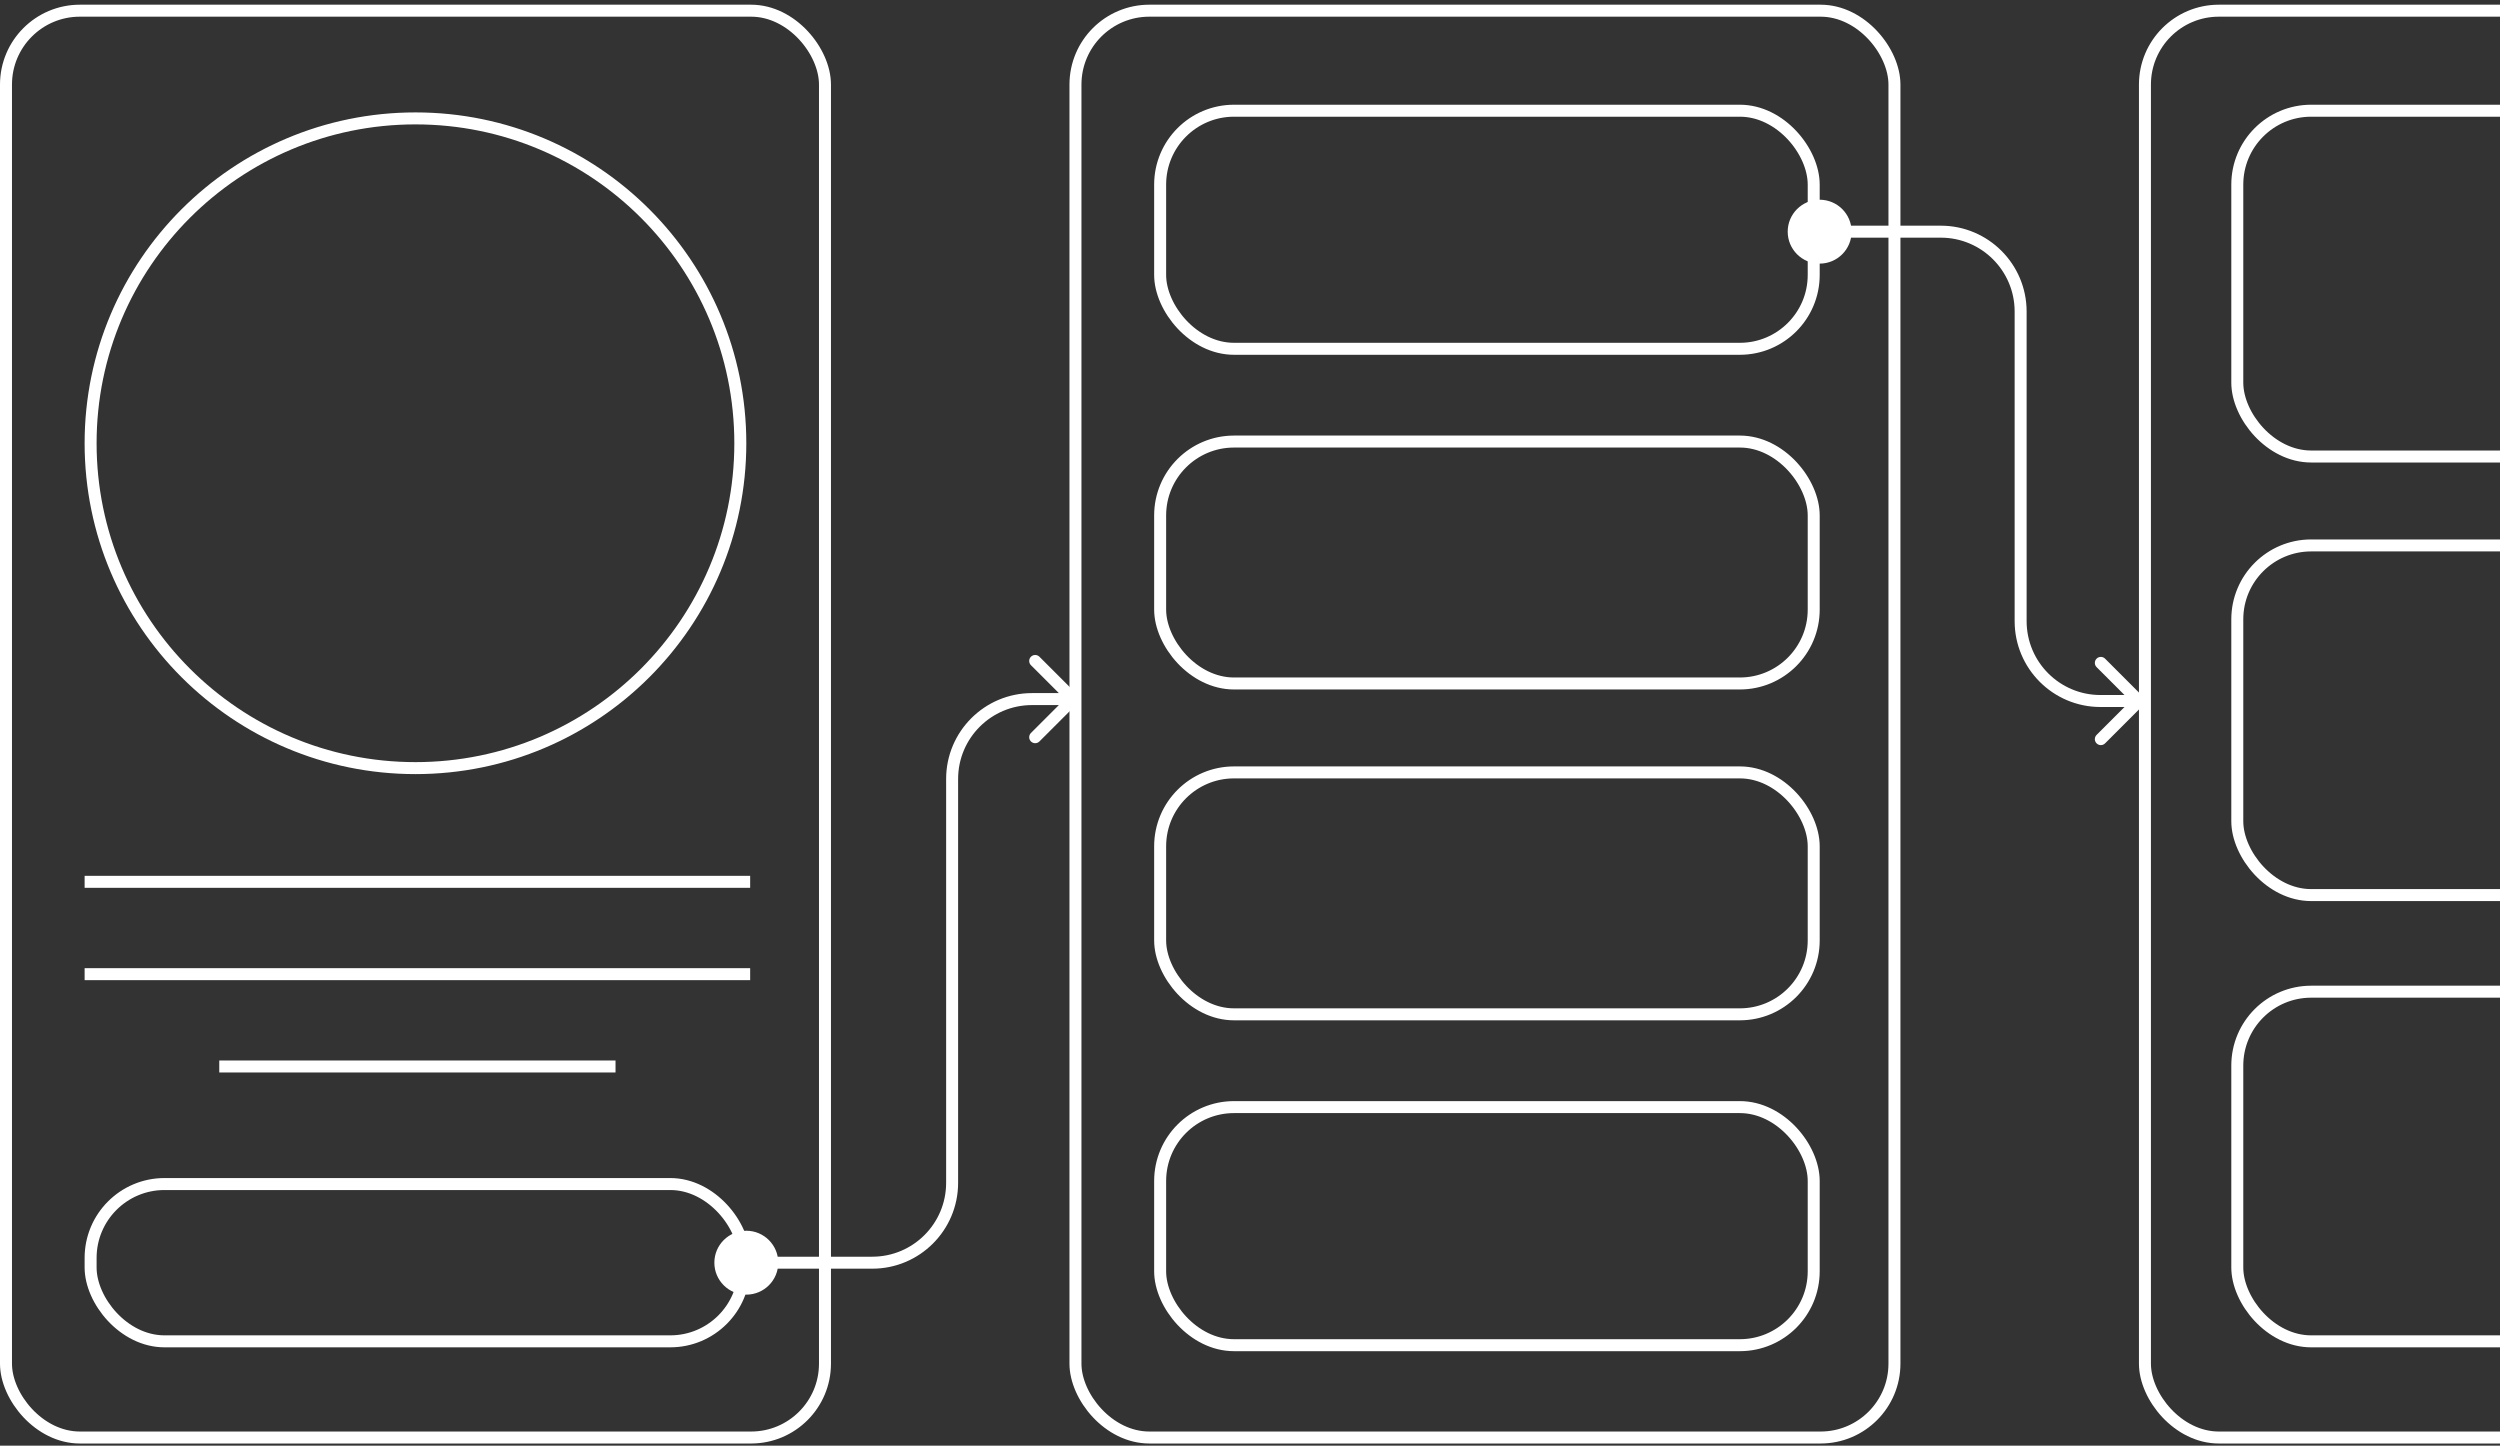 <?xml version="1.0" encoding="UTF-8"?> <svg xmlns="http://www.w3.org/2000/svg" width="313" height="181" viewBox="0 0 313 181" fill="none"><rect x="0" y="0" width="313" height="181" fill="#333333" stroke="none"/> <rect x="0.75" y="1.338" width="102.537" height="178.639" rx="9.25" stroke="white" stroke-width="1.5"></rect> <rect x="134.648" y="1.338" width="102.537" height="178.639" rx="9.25" stroke="white" stroke-width="1.5"></rect> <rect x="268.547" y="1.338" width="102.537" height="178.639" rx="9.25" stroke="white" stroke-width="1.5"></rect> <rect x="11.344" y="148.242" width="81.826" height="19.693" rx="9.25" stroke="white" stroke-width="1.5"></rect> <rect x="145.25" y="138.609" width="81.826" height="29.808" rx="9.25" stroke="white" stroke-width="1.5"></rect> <rect x="145.25" y="96.705" width="81.826" height="30.289" rx="9.25" stroke="white" stroke-width="1.5"></rect> <rect x="145.25" y="55.283" width="81.826" height="30.289" rx="9.25" stroke="white" stroke-width="1.5"></rect> <rect x="145.25" y="13.861" width="81.826" height="29.808" rx="9.25" stroke="white" stroke-width="1.5"></rect> <rect x="280.109" y="68.288" width="43.776" height="43.776" rx="9.25" stroke="white" stroke-width="1.5"></rect> <rect x="280.109" y="124.16" width="43.776" height="43.776" rx="9.25" stroke="white" stroke-width="1.5"></rect> <rect x="280.109" y="13.861" width="43.776" height="43.294" rx="9.25" stroke="white" stroke-width="1.5"></rect> <path d="M89.438 158.089C89.438 160.298 91.228 162.089 93.438 162.089C95.647 162.089 97.438 160.298 97.438 158.089C97.438 155.88 95.647 154.089 93.438 154.089C91.228 154.089 89.438 155.88 89.438 158.089ZM109.206 158.089L109.206 158.839L109.206 158.839L109.206 158.089ZM119.206 148.089L119.956 148.089L119.206 148.089ZM119.206 97.526L118.456 97.526L119.206 97.526ZM129.206 87.526L129.206 86.776L129.206 87.526ZM134.908 88.057C135.201 87.764 135.201 87.289 134.908 86.996L130.136 82.223C129.843 81.93 129.368 81.93 129.075 82.223C128.782 82.516 128.782 82.991 129.075 83.284L133.318 87.526L129.075 91.769C128.782 92.062 128.782 92.537 129.075 92.83C129.368 93.123 129.843 93.123 130.136 92.83L134.908 88.057ZM93.438 158.839L109.206 158.839L109.206 157.339L93.438 157.339L93.438 158.839ZM119.956 148.089L119.956 97.526L118.456 97.526L118.456 148.089L119.956 148.089ZM129.206 88.276L134.378 88.276L134.378 86.776L129.206 86.776L129.206 88.276ZM119.956 97.526C119.956 92.418 124.097 88.276 129.206 88.276L129.206 86.776C123.269 86.776 118.456 91.589 118.456 97.526L119.956 97.526ZM109.206 158.839C115.143 158.839 119.956 154.026 119.956 148.089L118.456 148.089C118.456 153.198 114.315 157.339 109.206 157.339L109.206 158.839Z" fill="white"></path> <path d="M223.82 29.005C223.82 26.796 225.611 25.005 227.82 25.005C230.029 25.005 231.82 26.796 231.82 29.005C231.82 31.214 230.029 33.005 227.82 33.005C225.611 33.005 223.82 31.214 223.82 29.005ZM242.983 29.005L242.983 29.755L242.983 29.005ZM252.983 39.005L253.733 39.005L252.983 39.005ZM252.983 77.767L252.233 77.767L252.983 77.767ZM262.983 87.767L262.983 88.517L262.983 87.767ZM268.328 87.237C268.621 87.53 268.621 88.004 268.328 88.297L263.555 93.07C263.262 93.363 262.787 93.363 262.494 93.07C262.201 92.778 262.201 92.303 262.494 92.01L266.737 87.767L262.494 83.524C262.201 83.232 262.201 82.757 262.494 82.464C262.787 82.171 263.262 82.171 263.555 82.464L268.328 87.237ZM227.82 28.255L242.983 28.255L242.983 29.755L227.82 29.755L227.82 28.255ZM253.733 39.005L253.733 77.767L252.233 77.767L252.233 39.005L253.733 39.005ZM262.983 87.017L267.798 87.017L267.798 88.517L262.983 88.517L262.983 87.017ZM253.733 77.767C253.733 82.876 257.874 87.017 262.983 87.017L262.983 88.517C257.045 88.517 252.233 83.704 252.233 77.767L253.733 77.767ZM242.983 28.255C248.92 28.255 253.733 33.068 253.733 39.005L252.233 39.005C252.233 33.897 248.091 29.755 242.983 29.755L242.983 28.255Z" fill="white"></path> <path d="M27.453 133.524H77.064" stroke="white" stroke-width="1.5"></path> <path d="M10.594 110.405H93.92" stroke="white" stroke-width="1.5"></path> <path d="M10.594 121.965H93.92" stroke="white" stroke-width="1.5"></path> <circle cx="52.016" cy="55.496" r="40.672" stroke="white" stroke-width="1.5"></circle> </svg> 